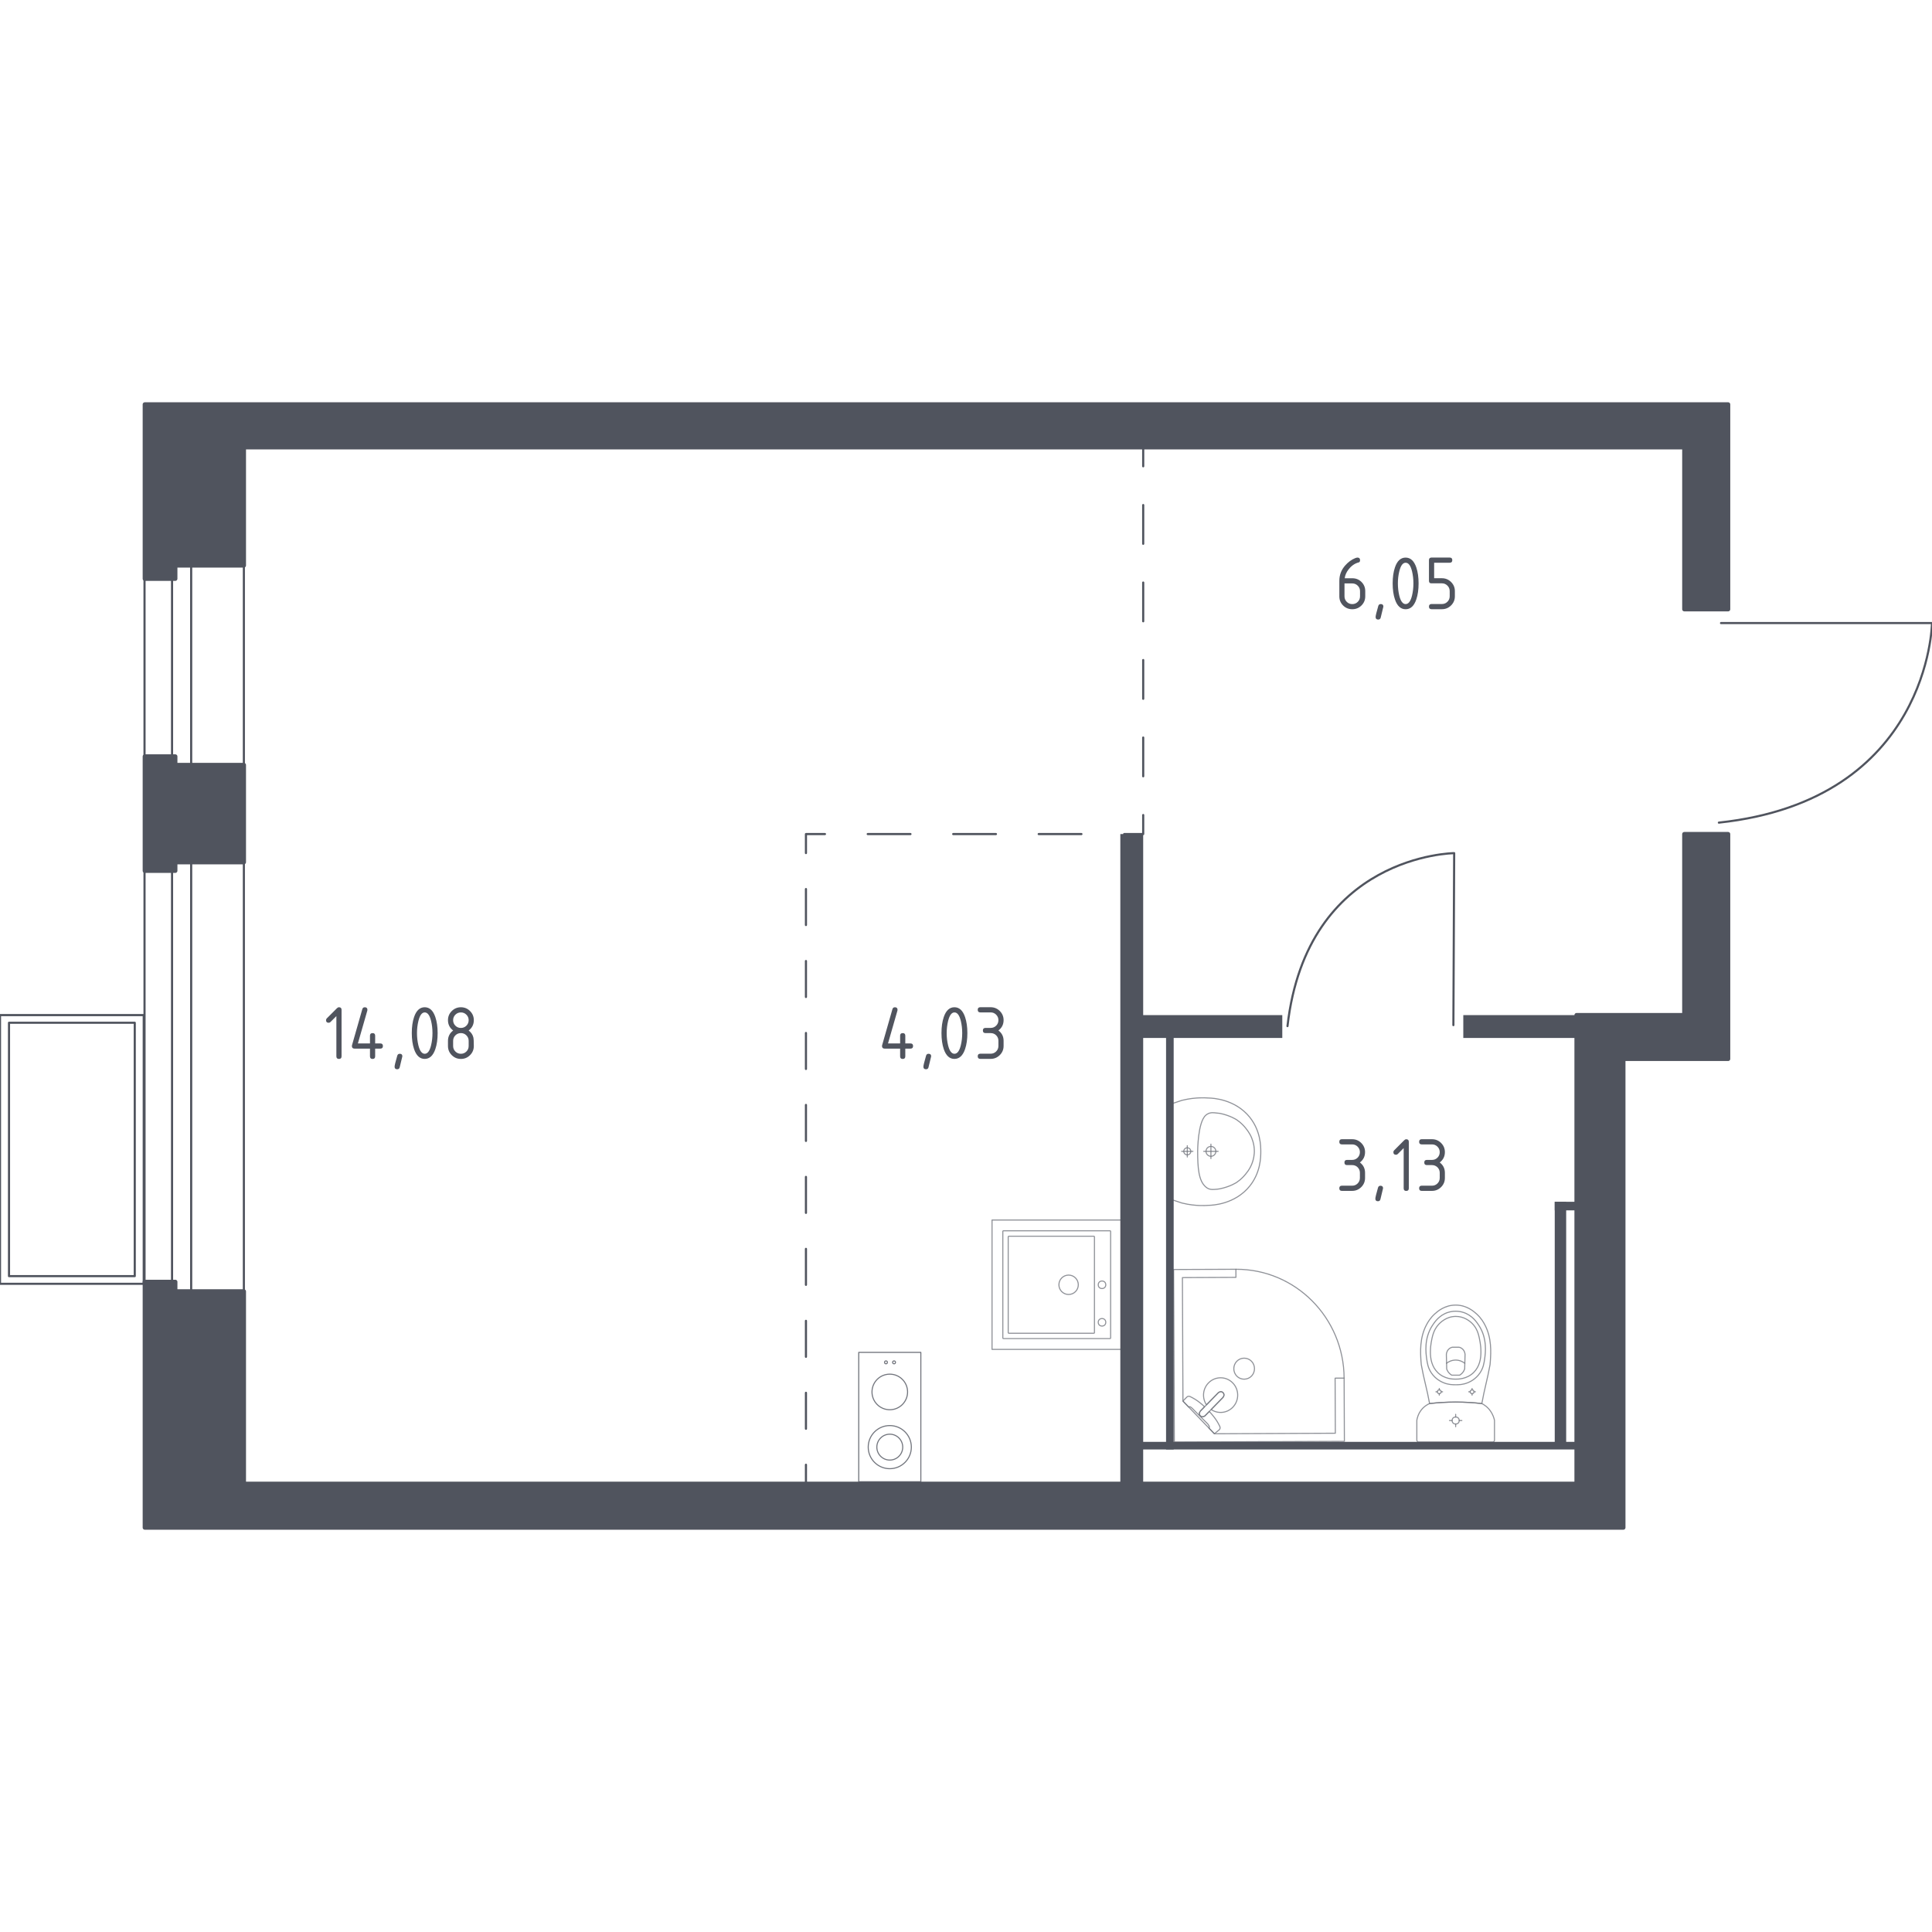 <?xml version="1.0" encoding="utf-8"?>
<!-- Generator: Adobe Illustrator 25.0.1, SVG Export Plug-In . SVG Version: 6.00 Build 0)  -->
<svg version="1.1" xmlns="http://www.w3.org/2000/svg" xmlns:xlink="http://www.w3.org/1999/xlink" x="0px" y="0px"
	 viewBox="0 0 1000 1000" style="enable-background:new 0 0 1000 1000;" xml:space="preserve">
<style type="text/css">
	.st0{fill:none;stroke:#50545E;stroke-width:1.103;stroke-linecap:round;stroke-linejoin:round;stroke-miterlimit:10;}
	.st1{fill:none;stroke:#50545E;stroke-width:1.103;stroke-linecap:round;stroke-linejoin:round;}
	.st2{fill:none;stroke:#50545E;stroke-width:1.103;stroke-linecap:round;stroke-linejoin:round;stroke-dasharray:20.057,20.057;}
	.st3{fill:none;stroke:#50545E;stroke-width:1.103;stroke-linecap:round;stroke-linejoin:round;stroke-dasharray:22.124,22.124;}
	.st4{fill:none;stroke:#50545E;stroke-width:1.103;stroke-linecap:round;stroke-linejoin:round;stroke-dasharray:18.624,18.624;}
	.st5{fill:#50545E;}
	.st6{opacity:0.8;fill:none;stroke:#50545E;stroke-width:0.551;stroke-linecap:round;stroke-linejoin:round;stroke-miterlimit:10;}
	.st7{opacity:0.8;}
	.st8{fill:#50545E;stroke:#50545E;stroke-width:2.205;stroke-linecap:round;stroke-linejoin:round;stroke-miterlimit:10;}
</style>
<g id="_x2D_">
</g>
<g id="Окна_x2C__двери">
	<g>
		
			<rect x="74.81" y="282.3" transform="matrix(-1 1.811470e-10 -1.811470e-10 -1 201.037 954.287)" class="st0" width="51.42" height="389.69"/>
		
			<rect x="89.05" y="282.3" transform="matrix(-1 1.827133e-10 -1.827133e-10 -1 188 954.287)" class="st0" width="9.9" height="389.69"/>
	</g>
	<g>
		<rect y="525.41" class="st0" width="74.4" height="139.08"/>
		<rect x="4.66" y="529.38" class="st0" width="65.09" height="131.14"/>
	</g>
	<path class="st0" d="M752.27,530.6l0.41-89.01c0,0-76.14,0.56-86.28,89.53"/>
	<path class="st0" d="M890.8,322.5l109.2,0c0,0-1.11,91.58-110.32,103.29"/>
</g>
<g id="Пунктир">
	<g>
		<g>
			<line class="st1" x1="591.72" y1="231.51" x2="591.72" y2="241.35"/>
			<line class="st2" x1="591.72" y1="261.41" x2="591.72" y2="411.83"/>
			<polyline class="st1" points="591.72,421.86 591.72,431.71 581.87,431.71 			"/>
			<line class="st3" x1="559.75" y1="431.71" x2="438.07" y2="431.71"/>
			<polyline class="st1" points="427,431.71 417.16,431.71 417.16,441.55 			"/>
			<line class="st4" x1="417.16" y1="460.17" x2="417.16" y2="748.84"/>
			<line class="st1" x1="417.16" y1="758.15" x2="417.16" y2="768"/>
		</g>
	</g>
</g>
<g id="Перегородки">
	<rect x="579.88" y="431.71" class="st5" width="11.83" height="336.32"/>
	<rect x="587.77" y="525.42" class="st5" width="75.94" height="11.83"/>
	<rect x="757.4" y="525.42" class="st5" width="59.17" height="11.83"/>
	<rect x="603.55" y="535.26" class="st5" width="3.94" height="214.99"/>
	<rect x="590.73" y="746.3" class="st5" width="229.78" height="3.94"/>
	<rect x="804.73" y="622.04" class="st5" width="5.92" height="126.23"/>
	<rect x="804.73" y="622.04" class="st5" width="13.81" height="4.44"/>
</g>
<g id="Layer_14">
</g>
<g id="Сантехника">
	<g>
		<g>
			<circle class="st6" cx="458.58" cy="705.15" r="0.75"/>
			<circle class="st6" cx="462.76" cy="705.15" r="0.75"/>
		</g>
		<circle class="st6" cx="460.55" cy="749.03" r="11.16"/>
		<g>
			<circle class="st6" cx="460.55" cy="720.47" r="9.21"/>
		</g>
		<rect x="444.48" y="699.98" class="st6" width="32.14" height="66.97"/>
		<circle class="st6" cx="460.55" cy="749.03" r="6.7"/>
	</g>
	<g class="st7">
		
			<rect x="513.48" y="631.47" transform="matrix(-4.502284e-11 1 -1 -4.502284e-11 1211.913 117.993)" class="st6" width="66.97" height="66.97"/>
		<circle class="st6" cx="553.11" cy="665" r="5.02"/>
		<circle class="st6" cx="570.4" cy="665" r="1.95"/>
		<circle class="st6" cx="570.4" cy="684.42" r="1.95"/>
		<path class="st6" d="M519.06,692.57v-55.24c0-0.16,0.13-0.28,0.28-0.28h55.24c0.16,0,0.28,0.13,0.28,0.28v55.24
			c0,0.16-0.13,0.28-0.28,0.28h-55.24C519.18,692.86,519.06,692.73,519.06,692.57z"/>
		<path class="st6" d="M521.85,689.81v-49.66c0-0.16,0.13-0.28,0.28-0.28h44.08c0.16,0,0.28,0.13,0.28,0.28v49.66
			c0,0.16-0.13,0.28-0.28,0.28h-44.08C521.98,690.09,521.85,689.96,521.85,689.81z"/>
	</g>
	<g class="st7">
		<path class="st6" d="M626.78,593.38c1.41,0,2.55,1.15,2.55,2.56c0,1.41-1.14,2.55-2.55,2.55c-1.41,0-2.55-1.14-2.55-2.55
			C624.22,594.52,625.36,593.38,626.78,593.38z"/>
		<line class="st6" x1="626.77" y1="599.66" x2="626.77" y2="592.21"/>
		<line class="st6" x1="630.5" y1="595.93" x2="623.05" y2="595.93"/>
		<path class="st6" d="M614.54,594.1c1.01,0,1.83,0.82,1.83,1.83c0,1.01-0.82,1.83-1.83,1.83c-1.01,0-1.83-0.82-1.83-1.83
			C612.71,594.92,613.52,594.1,614.54,594.1z"/>
		<line class="st6" x1="614.54" y1="598.86" x2="614.54" y2="593.01"/>
		<line class="st6" x1="617.46" y1="595.93" x2="611.61" y2="595.93"/>
		<path class="st6" d="M625.7,568.34c-1.31-0.1-2.94-0.16-4.81-0.09c-0.73,0.03-2.12,0.1-3.87,0.31c-1.44,0.18-3.23,0.48-5.27,0.98
			c-1.65,0.55-3.29,1.1-4.94,1.65c0,0,0,0.01,0,0.01c0,0.7,0,49.62,0,49.82c0,0,0,0.01,0,0.01c1.65,0.55,3.29,1.1,4.94,1.65
			c2.04,0.51,3.83,0.8,5.27,0.98c1.75,0.22,3.14,0.29,3.87,0.31c1.87,0.07,3.49,0.01,4.81-0.09c1.82-0.04,13.49-0.47,21.12-9.93
			c5.65-7,5.76-14.84,5.76-17.86s-0.12-10.85-5.76-17.86C639.19,568.81,627.52,568.38,625.7,568.34z"/>
		<path class="st6" d="M628.55,575.97c-0.64-0.06-1.5-0.11-2.54,0.19c-0.05,0.02-0.1,0.03-0.14,0.04c0,0-0.9,0.31-1.71,1
			c-4.25,3.59-4.25,18.74-4.25,18.74l0,0c0,8.32,0.45,15.32,4.24,18.46c0,0,0,0,0,0c0,0,0,0,0,0c0.84,0.73,1.59,0.96,1.71,1
			c0,0,0,0,0,0c1.13,0.39,2.5,0.25,2.67,0.24c1.3-0.09,1.95-0.13,2.89-0.32c5.36-1.08,8.69-3.33,8.69-3.33
			c2.48-1.67,3.98-3.49,4.75-4.44c0.62-0.76,1.55-1.93,2.41-3.61c1.88-3.69,1.97-7.09,1.98-8c0.02-4-1.34-6.94-1.97-8.27l0,0
			c-0.53-0.98-1.31-2.25-2.41-3.62c-0.76-0.94-2.26-2.77-4.75-4.44c0,0-3.36-2.26-8.69-3.33
			C630.86,576.18,630.09,576.11,628.55,575.97z"/>
	</g>
	<g class="st7">
		<ellipse class="st6" cx="753.45" cy="735.26" rx="1.84" ry="1.83"/>
		<line class="st6" x1="756.66" y1="735.26" x2="755.29" y2="735.26"/>
		<line class="st6" x1="751.61" y1="735.26" x2="750.24" y2="735.26"/>
		<line class="st6" x1="753.45" y1="732.06" x2="753.45" y2="733.43"/>
		<line class="st6" x1="753.45" y1="737.09" x2="753.45" y2="738.46"/>
		<line class="st6" x1="763.68" y1="720.39" x2="762.94" y2="720.39"/>
		<line class="st6" x1="760.96" y1="720.39" x2="760.21" y2="720.39"/>
		<line class="st6" x1="761.95" y1="718.66" x2="761.95" y2="719.4"/>
		<line class="st6" x1="761.95" y1="721.38" x2="761.95" y2="722.12"/>
		<ellipse class="st6" cx="761.95" cy="720.39" rx="0.99" ry="0.99"/>
		<ellipse class="st6" cx="744.96" cy="720.39" rx="0.99" ry="0.99"/>
		<line class="st6" x1="746.69" y1="720.39" x2="745.95" y2="720.39"/>
		<line class="st6" x1="743.96" y1="720.39" x2="743.22" y2="720.39"/>
		<line class="st6" x1="744.96" y1="718.66" x2="744.96" y2="719.4"/>
		<line class="st6" x1="744.96" y1="721.38" x2="744.96" y2="722.12"/>
		<path class="st6" d="M735.5,704.56c0.05,0.77,0.11,1.39,0.15,1.81c1.34,7.54,2.96,12.58,4.3,20.12c4.05-0.47,8.58-0.78,13.49-0.78
			c4.94,0,9.48,0.31,13.55,0.78c1.34-7.54,2.91-12.58,4.25-20.12c0.04-0.41,0.1-1.04,0.15-1.81c0.3-4.52,0.8-12.13-2.92-19
			c-0.6-1.11-1.83-3.34-4.19-5.47c-1.41-1.28-5.16-4.57-10.7-4.57c-0.05,0-0.09,0-0.13,0c-0.05,0-0.09,0-0.13,0
			c-5.55,0-9.29,3.29-10.7,4.57c-2.35,2.13-3.59,4.36-4.19,5.47C734.71,692.42,735.21,700.04,735.5,704.56z"/>
		<path class="st6" d="M738.44,703.29c0.32,2.27,0.7,4.8,2.48,7.41c2.2,3.21,5.15,4.52,6.11,4.93c2.62,1.12,4.86,1.12,6.42,1.12
			c1.56,0,3.79,0,6.42-1.12c0.96-0.41,3.92-1.72,6.11-4.93c1.78-2.6,2.17-5.14,2.48-7.41c0.4-2.89,1.46-10.44-2.98-17.24
			c-1.11-1.69-3.47-5.26-8.02-6.74c-0.94-0.31-4.2-1.24-8.03,0c-4.55,1.48-6.91,5.05-8.02,6.74
			C736.98,692.85,738.04,700.41,738.44,703.29z"/>
		<path class="st6" d="M744.14,710.4c3.52,3.46,8.11,3.45,9.31,3.44c1.2,0.01,5.79,0.02,9.31-3.44c3.11-3.06,3.79-7.27,3.77-10.61
			c-0.01-2.07-0.18-3.64-0.41-4.93c-0.56-3.17-1.12-6.36-3.44-9.1c-1.84-2.16-5.1-4.44-9.26-4.39c-4.92,0.05-8.09,3.31-9.06,4.44
			c-2.45,2.84-3.05,6.15-3.58,9.05c-0.21,1.17-0.4,2.8-0.41,4.93C740.35,703.13,741.02,707.33,744.14,710.4z"/>
		<path class="st6" d="M748.81,708.58c0.19,0.54,0.58,1.43,1.37,2.24c0.44,0.46,0.89,0.76,1.25,0.97c0.01,0,0.01,0,0.02,0
			c1.87,0,2.16,0,4.02,0c0.01,0,0.01,0,0.02,0c0.36-0.2,0.8-0.51,1.25-0.97c0.79-0.81,1.18-1.7,1.37-2.24
			c0.07-2.5,0.13-4.99,0.2-7.49c-0.02-0.34-0.13-1.6-1.1-2.64c-0.75-0.81-1.62-1.05-1.96-1.12c-1.19,0-2.38,0-3.56,0
			c-0.35,0.07-1.21,0.31-1.96,1.12c-0.96,1.04-1.08,2.3-1.1,2.64C748.68,703.59,748.74,706.09,748.81,708.58z"/>
		<path class="st6" d="M748.72,705.63c0.57-0.44,2.25-1.64,4.67-1.66c2.49-0.02,4.23,1.22,4.79,1.66"/>
		<path class="st6" d="M734.3,746.39h38.31c0.52,0,0.93-0.45,0.93-1c0,0,0-9.28,0-10.27c-0.12-0.54-0.31-1.25-0.62-2.04
			c-0.31-0.79-0.74-1.68-1.35-2.57c-0.8-1.18-1.69-2.06-2.51-2.71c-0.82-0.65-1.56-1.07-2.07-1.32c-2.03-0.24-4.19-0.43-6.45-0.57
			c-2.26-0.14-4.63-0.21-7.1-0.21c-2.46,0-4.82,0.08-7.07,0.21c-2.25,0.14-4.4,0.33-6.42,0.57c-0.45,0.19-1.12,0.51-1.88,1.03
			c-0.76,0.52-1.59,1.24-2.37,2.23c-0.84,1.07-1.39,2.16-1.74,3.11c-0.36,0.95-0.52,1.76-0.61,2.27c0,1.13,0,10.27,0,10.27
			C733.36,745.94,733.78,746.39,734.3,746.39z"/>
	</g>
	<g class="st7">
		<polygon class="st6" points="695.71,713.31 695.85,746.02 607.84,746.39 607.46,657.1 639.7,656.97 639.72,661.16 612.02,661.28 
			612.29,725.2 628.56,742.11 691.17,741.84 691.05,713.33 		"/>
		<path class="st6" d="M639.7,656.97c30.8-0.13,55.88,25.1,56.01,56.35"/>
		<path class="st6" d="M632.97,723.35l-6.19,6.33l-0.26,0.27l-2.75,2.81c0,0-1.32,1.26-2.48,0.08c-1.16-1.17,0.07-2.52,0.07-2.52
			l2.74-2.81l0.27-0.27l6.19-6.33c0,0,1.32-1.26,2.48-0.09C634.2,722,632.97,723.35,632.97,723.35z"/>
		<path class="st6" d="M647.78,712.26c2.06-2.11,2.05-5.62-0.03-7.71c-2.09-2.1-5.54-2.08-7.59,0.04c-2.06,2.11-2.05,5.61,0.03,7.71
			C642.26,714.39,645.71,714.38,647.78,712.26z"/>
		<path class="st6" d="M621.29,732.84c1.17,1.17,2.48-0.08,2.48-0.08l2.15-2.2c1.65,1.78,3.12,3.62,4.1,5.24
			c0.49,0.81,0.93,1.64,1.34,2.49l0,0c0.29,0.61,0.19,1.29-0.23,1.72c-0.86,0.7-1.71,1.4-2.57,2.09c-0.93-0.97-1.86-1.94-2.8-2.91
			c0.04-0.03,0.1-0.09,0.15-0.17c0.33-0.59-0.51-1.72-0.99-2.2c-3.85-3.88-5.22-5.18-7.39-7.44c-0.38-0.4-1.44-1.52-2.06-1.24
			c-0.1,0.04-0.16,0.11-0.2,0.16c-1-1.03-1.99-2.07-2.99-3.1c0.69-0.75,1.36-1.34,2.04-2.09c0.41-0.42,1.06-0.53,1.65-0.26
			c0.9,0.42,1.77,0.91,2.62,1.42c1.52,0.93,3.23,2.3,4.89,3.85l-2.14,2.2C621.36,730.32,620.13,731.67,621.29,732.84z"/>
		<path class="st6" d="M638.01,715.74c3.47,3.49,3.49,9.17,0.05,12.68c-3.03,3.1-7.72,3.48-11.17,1.15l6.08-6.22
			c0,0,1.23-1.35,0.06-2.52c-1.17-1.17-2.48,0.09-2.48,0.09l-6.08,6.22c-2.33-3.48-1.99-8.24,1.04-11.34
			C628.95,712.27,634.54,712.25,638.01,715.74z"/>
	</g>
</g>
<g id="Несущие">
	<polygon class="st8" points="74.95,663.49 90.73,663.49 90.73,668.42 126.23,668.42 126.23,768.02 816.02,768.02 816.02,525.42 
		871.79,525.42 871.79,431.73 894.48,431.73 894.48,548.08 840.24,548.08 840.24,790.68 74.95,790.68 	"/>
	<polygon class="st8" points="126.23,395.96 90.73,395.96 90.73,391.54 74.95,391.54 74.95,450.71 90.73,450.71 90.73,446.28 
		126.23,446.28 	"/>
	<polygon class="st8" points="126.23,231.51 871.8,231.51 871.8,315.34 894.48,315.34 894.48,209.32 74.95,209.32 74.95,299.56 
		90.73,299.56 90.73,292.68 126.23,292.68 	"/>
</g>
<g id="Площади">
	<g>
		<path class="st5" d="M702.62,288.6c0.89,0,1.34,0.45,1.34,1.34c0,0.66-0.22,1.05-0.67,1.15c-1.99,0.5-3.73,1.69-5.22,3.57
			c-1.18,1.49-1.86,3.03-2.05,4.64h3.92c1.9,0,3.49,0.65,4.78,1.94s1.93,2.88,1.93,4.74v2.67c0,1.86-0.65,3.44-1.96,4.74
			c-1.31,1.3-2.89,1.94-4.75,1.94c-1.87,0-3.45-0.64-4.75-1.93c-1.3-1.29-1.95-2.86-1.95-4.71v-8.06c0-3.02,1.01-5.68,3.03-7.96
			c1.57-1.77,3.29-3.02,5.14-3.77C701.92,288.7,702.33,288.6,702.62,288.6z M695.91,301.97v6.69c0,1.12,0.39,2.07,1.17,2.85
			c0.78,0.78,1.73,1.17,2.85,1.17s2.08-0.39,2.85-1.17c0.78-0.78,1.17-1.73,1.17-2.84v-2.67c0-1.12-0.39-2.07-1.18-2.85
			c-0.79-0.78-1.73-1.17-2.85-1.17H695.91z"/>
		<path class="st5" d="M714.69,312.66c0.89,0,1.34,0.44,1.34,1.32c0,0.12-0.46,2.02-1.38,5.69c-0.16,0.67-0.6,1.01-1.3,1.01
			c-0.89,0-1.34-0.45-1.34-1.34c0-0.61,0.46-2.5,1.38-5.67C713.57,313,714.01,312.66,714.69,312.66z"/>
		<path class="st5" d="M734.26,301.97c0,3.19-0.39,5.94-1.18,8.27c-1.15,3.4-2.99,5.1-5.53,5.1s-4.38-1.69-5.53-5.08
			c-0.79-2.32-1.18-5.08-1.18-8.29c0-3.2,0.39-5.96,1.18-8.28c1.15-3.39,2.99-5.08,5.53-5.08s4.38,1.7,5.53,5.1
			C733.87,296.03,734.26,298.78,734.26,301.97z M731.58,301.97c0-2.21-0.24-4.3-0.71-6.26c-0.72-2.96-1.82-4.44-3.31-4.44
			c-1.48,0-2.57,1.49-3.29,4.46c-0.49,2-0.73,4.08-0.73,6.24c0,2.2,0.24,4.29,0.71,6.26c0.72,2.96,1.82,4.44,3.31,4.44
			s2.59-1.48,3.31-4.44C731.34,306.26,731.58,304.17,731.58,301.97z"/>
		<path class="st5" d="M739.63,300.63v-10.7c0-0.89,0.45-1.34,1.34-1.34h9.39c0.89,0,1.34,0.45,1.34,1.34
			c0,0.89-0.45,1.34-1.34,1.34h-8.05v8.02h4.02c1.86,0,3.44,0.66,4.75,1.96c1.31,1.31,1.96,2.88,1.96,4.72v2.67
			c0,1.85-0.66,3.43-1.97,4.73c-1.31,1.3-2.89,1.95-4.73,1.95h-5.37c-0.89,0-1.34-0.45-1.34-1.34s0.45-1.34,1.34-1.34h5.37
			c1.12,0,2.08-0.39,2.85-1.17c0.78-0.78,1.17-1.72,1.17-2.85v-2.67c0-1.11-0.39-2.05-1.18-2.84c-0.79-0.78-1.73-1.18-2.84-1.18
			h-5.37C740.07,301.97,739.63,301.52,739.63,300.63z"/>
	</g>
	<g>
		<path class="st5" d="M699.88,603.05h-2.67c-0.89,0-1.33-0.45-1.33-1.34c0-0.89,0.44-1.34,1.33-1.34h2.67
			c1.12,0,2.06-0.39,2.84-1.17c0.77-0.78,1.16-1.73,1.16-2.85c0-1.11-0.39-2.05-1.17-2.84c-0.78-0.78-1.72-1.17-2.83-1.17h-5.33
			c-0.89,0-1.33-0.45-1.33-1.34c0-0.89,0.44-1.34,1.33-1.34h5.33c1.84,0,3.42,0.66,4.72,1.96c1.3,1.31,1.95,2.88,1.95,4.72
			c0,2.21-0.89,4-2.67,5.35c1.78,1.35,2.67,3.13,2.67,5.35v2.67c0,1.85-0.65,3.43-1.96,4.73c-1.31,1.3-2.88,1.96-4.71,1.96h-5.33
			c-0.89,0-1.33-0.45-1.33-1.34s0.44-1.34,1.33-1.34h5.33c1.12,0,2.06-0.39,2.84-1.17c0.77-0.78,1.16-1.72,1.16-2.85v-2.67
			c0-1.11-0.39-2.05-1.17-2.84S700.98,603.05,699.88,603.05z"/>
		<path class="st5" d="M714.54,613.74c0.89,0,1.33,0.44,1.33,1.32c0,0.12-0.46,2.02-1.37,5.69c-0.16,0.67-0.59,1.01-1.29,1.01
			c-0.89,0-1.33-0.45-1.33-1.34c0-0.61,0.46-2.5,1.37-5.67C713.43,614.08,713.87,613.74,714.54,613.74z"/>
		<path class="st5" d="M726.54,594.25l-3.06,3.07c-0.26,0.25-0.57,0.38-0.93,0.38c-0.89,0-1.34-0.45-1.34-1.34
			c0-0.37,0.13-0.68,0.38-0.93l5.21-5.23c0.35-0.35,0.71-0.53,1.07-0.53c0.89,0,1.33,0.45,1.33,1.34v24.07
			c0,0.89-0.44,1.34-1.33,1.34s-1.33-0.45-1.33-1.34V594.25z"/>
		<path class="st5" d="M741.2,603.05h-2.67c-0.89,0-1.33-0.45-1.33-1.34c0-0.89,0.44-1.34,1.33-1.34h2.67
			c1.12,0,2.06-0.39,2.84-1.17s1.16-1.73,1.16-2.85c0-1.11-0.39-2.05-1.17-2.84c-0.78-0.78-1.72-1.17-2.83-1.17h-5.33
			c-0.89,0-1.33-0.45-1.33-1.34c0-0.89,0.44-1.34,1.33-1.34h5.33c1.84,0,3.42,0.66,4.72,1.96c1.3,1.31,1.95,2.88,1.95,4.72
			c0,2.21-0.89,4-2.67,5.35c1.78,1.35,2.67,3.13,2.67,5.35v2.67c0,1.85-0.65,3.43-1.96,4.73c-1.31,1.3-2.88,1.96-4.71,1.96h-5.33
			c-0.89,0-1.33-0.45-1.33-1.34s0.44-1.34,1.33-1.34h5.33c1.12,0,2.06-0.39,2.84-1.17c0.77-0.78,1.16-1.72,1.16-2.85v-2.67
			c0-1.11-0.39-2.05-1.17-2.84C743.24,603.44,742.3,603.05,741.2,603.05z"/>
	</g>
	<g>
		<path class="st5" d="M174.11,525.93l-3.07,3.07c-0.26,0.25-0.57,0.38-0.94,0.38c-0.89,0-1.34-0.45-1.34-1.34
			c0-0.36,0.13-0.67,0.39-0.93l5.23-5.23c0.35-0.35,0.71-0.53,1.07-0.53c0.89,0,1.34,0.45,1.34,1.34v24.07
			c0,0.89-0.45,1.34-1.34,1.34s-1.34-0.45-1.34-1.34V525.93z"/>
		<path class="st5" d="M182.14,541.42c0-0.15,0.01-0.27,0.04-0.37l5.35-18.72c0.19-0.65,0.62-0.97,1.3-0.97
			c0.89,0,1.34,0.45,1.34,1.34c0,0.12-0.02,0.25-0.05,0.39l-4.88,16.99h6.26v-4.01c0-0.89,0.45-1.34,1.34-1.34s1.34,0.45,1.34,1.34
			v4.01h2.67c0.89,0,1.34,0.45,1.34,1.34s-0.45,1.34-1.34,1.34h-2.67v4.01c0,0.89-0.45,1.34-1.34,1.34s-1.34-0.45-1.34-1.34v-4.01
			h-8.02C182.58,542.75,182.14,542.31,182.14,541.42z"/>
		<path class="st5" d="M206.92,545.43c0.89,0,1.34,0.44,1.34,1.32c0,0.12-0.46,2.02-1.38,5.69c-0.16,0.67-0.59,1.01-1.3,1.01
			c-0.89,0-1.34-0.45-1.34-1.34c0-0.61,0.46-2.5,1.38-5.67C205.81,545.77,206.24,545.43,206.92,545.43z"/>
		<path class="st5" d="M226.52,534.73c0,3.19-0.39,5.94-1.18,8.26c-1.15,3.4-2.99,5.1-5.51,5.1s-4.36-1.69-5.51-5.08
			c-0.78-2.32-1.18-5.08-1.18-8.29c0-3.2,0.39-5.96,1.18-8.29c1.15-3.39,2.99-5.08,5.51-5.08s4.36,1.7,5.51,5.11
			C226.13,528.79,226.52,531.55,226.52,534.73z M223.85,534.73c0-2.21-0.24-4.3-0.71-6.26c-0.72-2.96-1.82-4.44-3.3-4.44
			c-1.47,0-2.57,1.49-3.28,4.46c-0.49,2-0.73,4.08-0.73,6.24c0,2.2,0.24,4.29,0.71,6.26c0.72,2.96,1.82,4.44,3.3,4.44
			c1.49,0,2.59-1.48,3.3-4.44C223.61,539.02,223.85,536.93,223.85,534.73z"/>
		<path class="st5" d="M238.56,548.1c-1.85,0-3.43-0.65-4.73-1.96c-1.3-1.3-1.96-2.88-1.96-4.73v-2.67c0-2.21,0.89-4,2.68-5.35
			c-1.78-1.35-2.68-3.13-2.68-5.35c0-1.85,0.65-3.43,1.96-4.73c1.3-1.3,2.88-1.96,4.73-1.96c1.85,0,3.43,0.65,4.73,1.96
			c1.3,1.3,1.96,2.88,1.96,4.73c0,2.22-0.89,4-2.67,5.35c1.28,0.97,2.09,2.17,2.43,3.58c0.16,0.72,0.24,2.19,0.24,4.44
			c0,1.85-0.65,3.43-1.96,4.73C241.99,547.45,240.41,548.1,238.56,548.1z M238.56,532.06c1.12,0,2.07-0.39,2.85-1.17
			s1.17-1.73,1.17-2.85c0-1.11-0.39-2.05-1.18-2.84c-0.78-0.78-1.73-1.17-2.84-1.17c-1.12,0-2.07,0.39-2.85,1.17
			s-1.17,1.73-1.17,2.85c0,1.12,0.39,2.07,1.17,2.85S237.44,532.06,238.56,532.06z M238.56,545.43c1.12,0,2.07-0.39,2.85-1.17
			c0.78-0.78,1.17-1.72,1.17-2.85v-2.67c0-1.11-0.39-2.05-1.18-2.84c-0.78-0.78-1.73-1.17-2.84-1.17c-1.12,0-2.07,0.39-2.85,1.16
			c-0.78,0.78-1.17,1.73-1.17,2.85v2.67c0,1.12,0.39,2.07,1.17,2.85C236.49,545.04,237.44,545.43,238.56,545.43z"/>
	</g>
	<g>
		<path class="st5" d="M456.53,541.42c0-0.15,0.01-0.27,0.04-0.37l5.35-18.72c0.19-0.65,0.62-0.97,1.3-0.97
			c0.89,0,1.34,0.45,1.34,1.34c0,0.12-0.02,0.25-0.05,0.39l-4.88,16.99h6.27v-4.01c0-0.89,0.45-1.34,1.34-1.34s1.34,0.45,1.34,1.34
			v4.01h2.68c0.89,0,1.34,0.45,1.34,1.34s-0.45,1.34-1.34,1.34h-2.68v4.01c0,0.89-0.45,1.34-1.34,1.34s-1.34-0.45-1.34-1.34v-4.01
			h-8.03C456.98,542.75,456.53,542.31,456.53,541.42z"/>
		<path class="st5" d="M480.63,545.43c0.89,0,1.34,0.44,1.34,1.32c0,0.12-0.46,2.02-1.38,5.69c-0.16,0.67-0.6,1.01-1.3,1.01
			c-0.89,0-1.34-0.45-1.34-1.34c0-0.61,0.46-2.5,1.38-5.67C479.52,545.76,479.96,545.43,480.63,545.43z"/>
		<path class="st5" d="M500.71,534.73c0,3.19-0.39,5.94-1.18,8.26c-1.15,3.4-2.99,5.1-5.52,5.1s-4.37-1.69-5.52-5.08
			c-0.78-2.32-1.18-5.08-1.18-8.29c0-3.2,0.39-5.96,1.18-8.29c1.15-3.39,2.99-5.08,5.52-5.08s4.37,1.7,5.52,5.11
			C500.32,528.79,500.71,531.54,500.71,534.73z M498.04,534.73c0-2.21-0.24-4.3-0.71-6.26c-0.72-2.96-1.82-4.44-3.31-4.44
			c-1.47,0-2.57,1.49-3.29,4.46c-0.49,2-0.73,4.08-0.73,6.24c0,2.2,0.24,4.29,0.71,6.26c0.72,2.96,1.82,4.44,3.31,4.44
			c1.49,0,2.59-1.48,3.31-4.44C497.8,539.02,498.04,536.93,498.04,534.73z"/>
		<path class="st5" d="M512.76,534.73h-2.68c-0.89,0-1.34-0.45-1.34-1.34c0-0.89,0.45-1.34,1.34-1.34h2.68
			c1.12,0,2.07-0.39,2.85-1.17c0.78-0.78,1.17-1.73,1.17-2.85c0-1.11-0.39-2.05-1.18-2.84c-0.78-0.78-1.73-1.17-2.84-1.17h-5.35
			c-0.89,0-1.34-0.45-1.34-1.34c0-0.89,0.45-1.34,1.34-1.34h5.35c1.85,0,3.43,0.66,4.74,1.96c1.3,1.31,1.96,2.88,1.96,4.72
			c0,2.22-0.89,4-2.68,5.35c1.79,1.35,2.68,3.13,2.68,5.35v2.67c0,1.85-0.66,3.43-1.97,4.73c-1.31,1.3-2.89,1.96-4.73,1.96h-5.35
			c-0.89,0-1.34-0.45-1.34-1.34s0.45-1.34,1.34-1.34h5.35c1.12,0,2.07-0.39,2.85-1.17c0.78-0.78,1.17-1.72,1.17-2.85v-2.67
			c0-1.11-0.39-2.05-1.18-2.84S513.87,534.73,512.76,534.73z"/>
	</g>
</g>
</svg>
